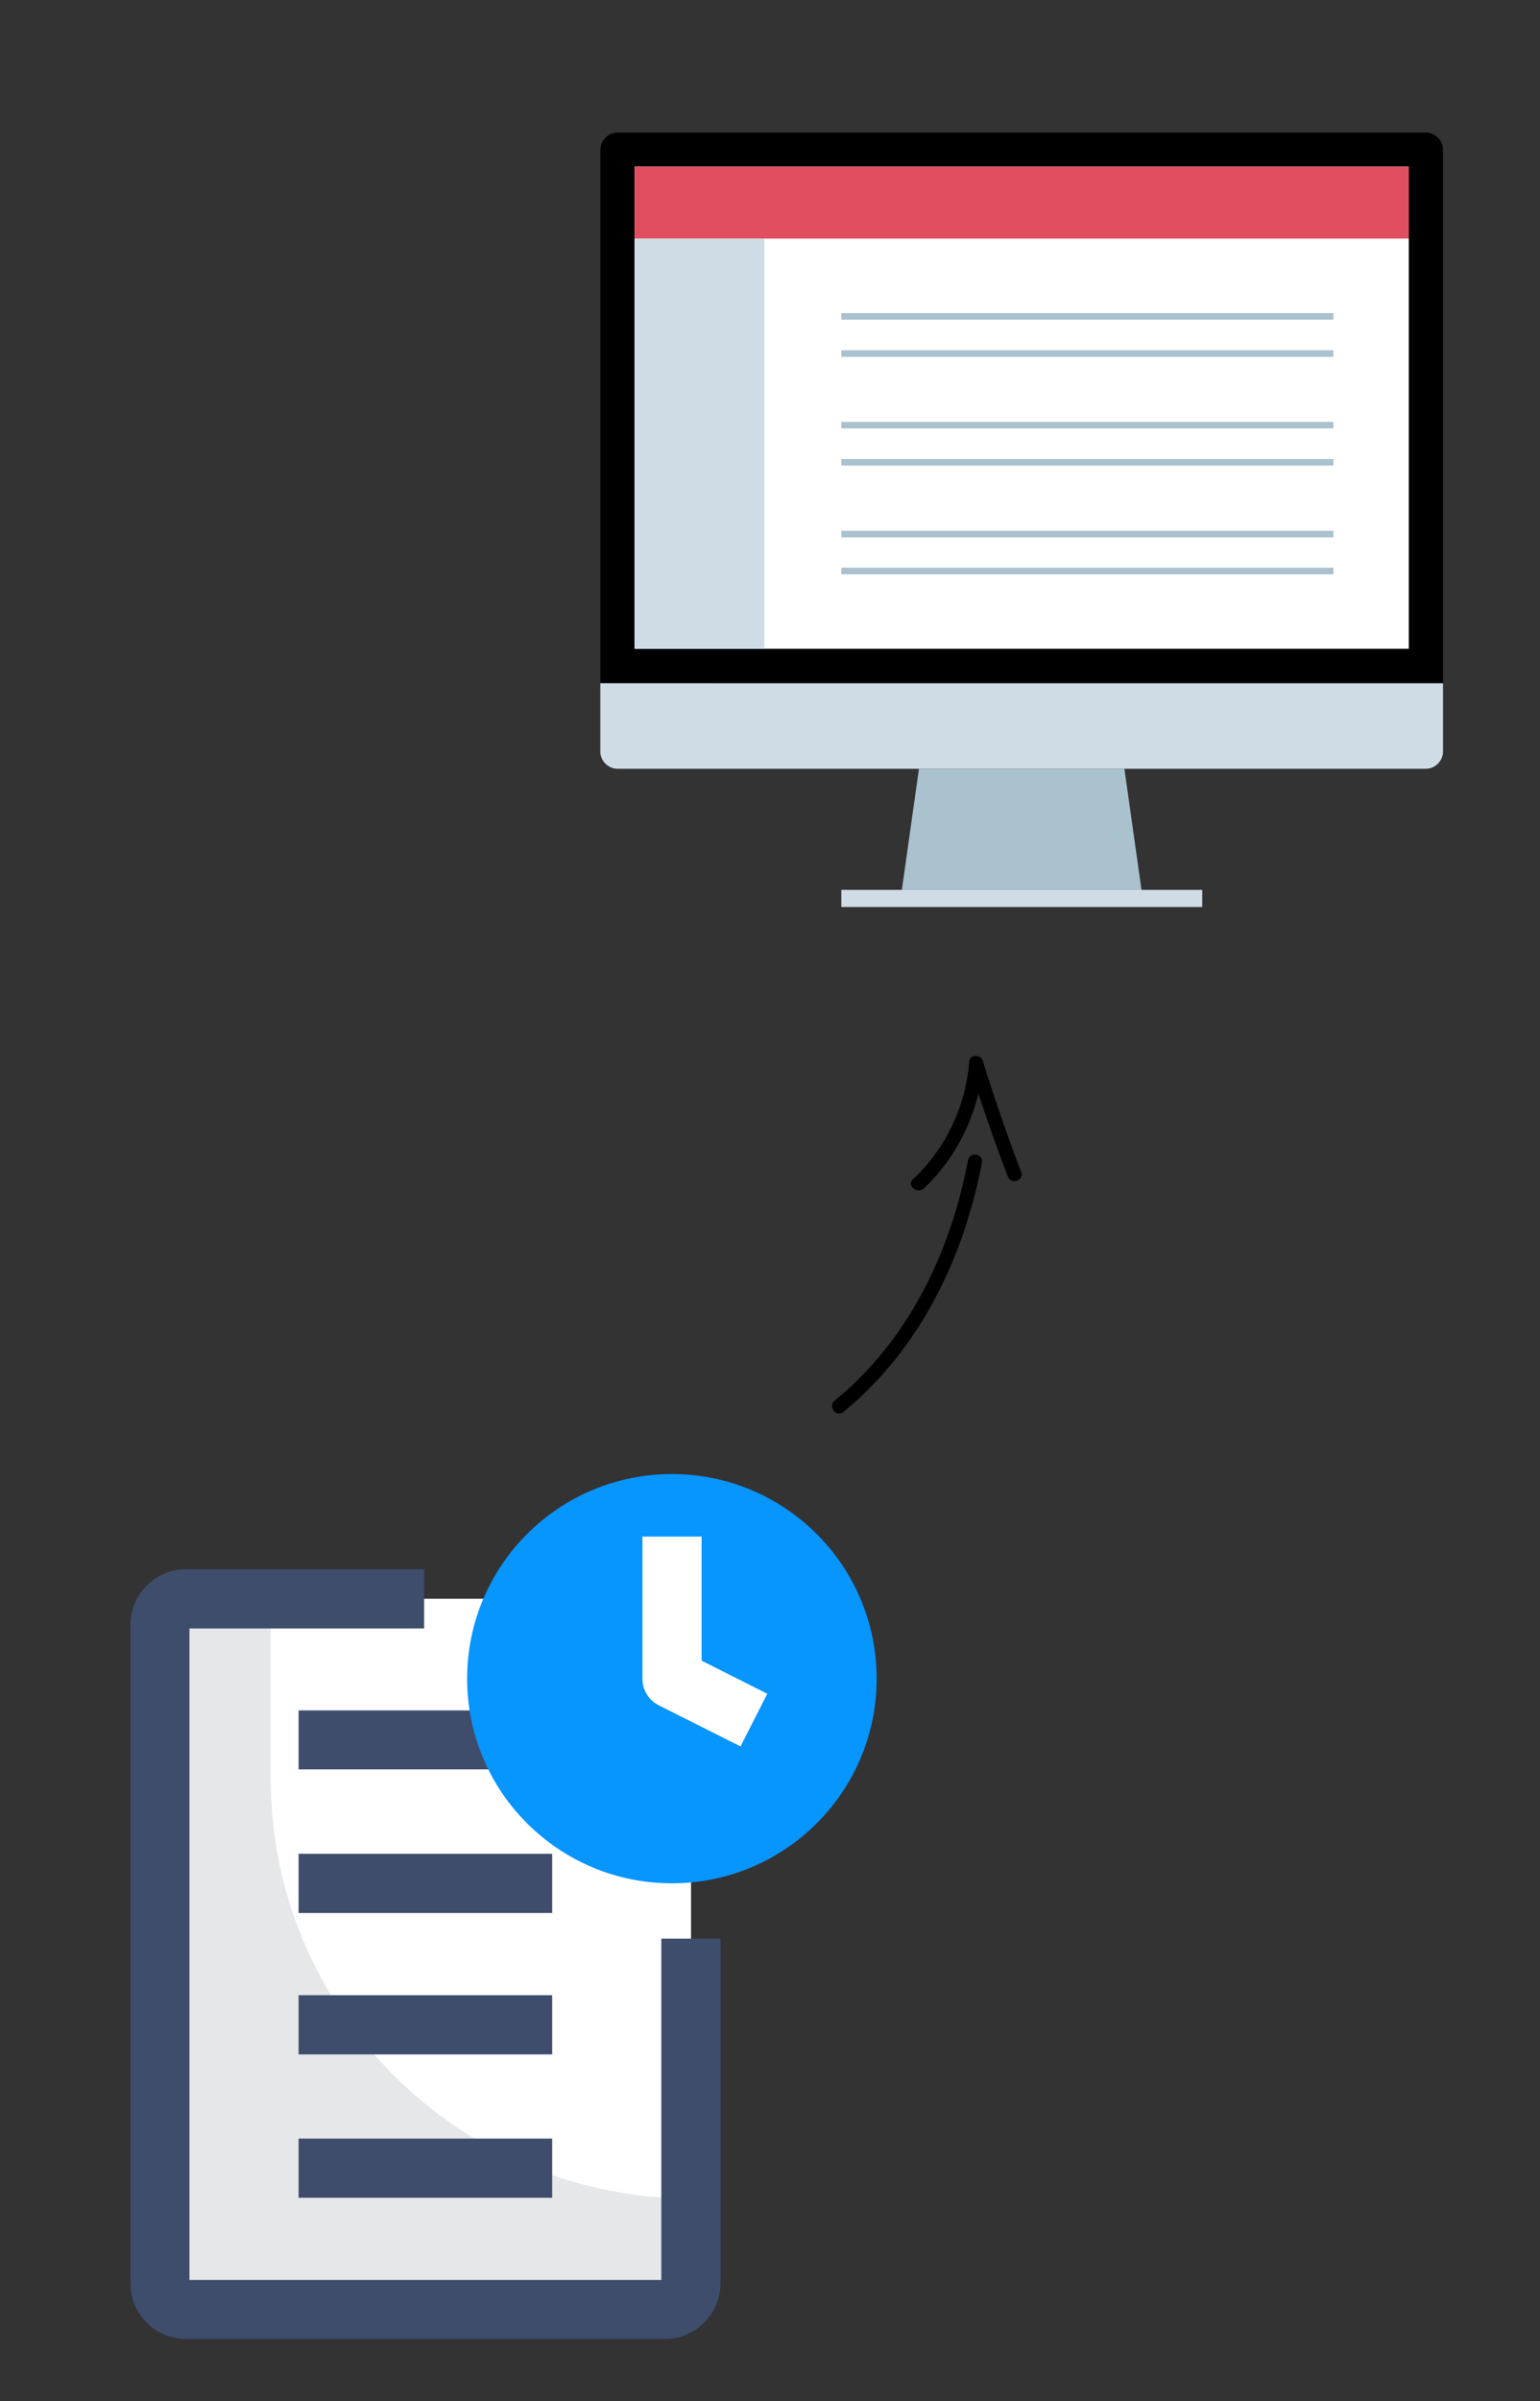 <svg xmlns="http://www.w3.org/2000/svg" xmlns:xlink="http://www.w3.org/1999/xlink" id="Layer_1" x="0px" y="0px" viewBox="0 0 684.4 1066.7" style="enable-background:new 0 0 684.4 1066.7;" xml:space="preserve"><rect x="0" y="0" width="684.4" height="1066.7" fill="#333333" stroke="none"/><style type="text/css">	.st0{fill:#FFFFFF;}	.st1{fill:#E6E7E8;}	.st2{fill:#3E4D6C;}	.st3{fill:#0795FE;}	.st4{fill:#CFDCE5;}	.st5{fill:#AAC1CE;}	.st6{fill:#E04F5F;}</style><g id="XMLID_91_">	<g id="XMLID_349_">		<g id="XMLID_790_">			<path id="XMLID_868_" class="st0" d="M307.1,836.6v177.8c0,6.3-5.1,11.5-11.5,11.5h-213c-6.3,0-11.5-5.1-11.5-11.5V721.7     c0-6.3,5.1-11.5,11.5-11.5h213c6.3,0,11.5,5.1,11.5,11.5V836.6z"></path>		</g>		<g id="XMLID_680_">			<path id="XMLID_837_" class="st1" d="M120.3,789.9v-79.7H82.6c-6.3,0-11.5,5.1-11.5,11.5v292.7c0,6.3,5.1,11.5,11.5,11.5h213     c6.3,0,11.5-5.1,11.5-11.5v-37.8C203.9,976.6,120.3,893,120.3,789.9z"></path>		</g>		<g id="XMLID_348_">			<g id="XMLID_250_">				<path id="XMLID_1058_" class="st2" d="M132.7,886.3h112.7v26.3H132.7V886.3z"></path>			</g>			<g id="XMLID_249_">				<path id="XMLID_1056_" class="st2" d="M132.7,950h112.7v26.3H132.7V950z"></path>			</g>			<g id="XMLID_675_">				<path id="XMLID_1054_" class="st2" d="M132.7,759.8h112.7V786H132.7V759.8z"></path>			</g>			<g id="XMLID_674_">				<path id="XMLID_1052_" class="st2" d="M132.7,823.5h112.7v26.3H132.7V823.5z"></path>			</g>		</g>		<g id="XMLID_990_">			<path id="XMLID_1051_" class="st2" d="M295.6,1039h-213c-13.6,0-24.6-11-24.6-24.6V721.7c0-13.6,11-24.6,24.6-24.6h105.9v26.3     H84.2v289.4h209.7V861.2h26.3v153.1C320.2,1027.9,309.1,1039,295.6,1039L295.6,1039z"></path>		</g>	</g>	<g id="XMLID_234_">		<g id="XMLID_232_">			<ellipse id="XMLID_874_" class="st3" cx="298.6" cy="745.7" rx="91" ry="90.9"></ellipse>		</g>		<g id="XMLID_233_">			<path id="XMLID_1050_" class="st0" d="M329.1,775.8l-36.4-18.3c-4.4-2.2-7.2-6.8-7.2-11.7v-63.2h26.3v55.1l29.2,14.7L329.1,775.8     z"></path>		</g>	</g></g><path d="M266.8,303.5v-237c0-4.1,3.5-7.6,7.6-7.6h359.3c4.1,0,7.6,3.5,7.6,7.6v237H266.8z"></path><g>	<path class="st4" d="M641.3,303.5v30.4c0,4.1-3.5,7.6-7.6,7.6H274.4c-4.1,0-7.6-3.5-7.6-7.6v-30.4H641.3z"></path>	<rect x="373.9" y="395.3" class="st4" width="160.4" height="7.6"></rect></g><polygon class="st5" points="507.3,395.3 400.8,395.3 408.4,341.5 499.7,341.5 "></polygon><rect x="282" y="74" class="st0" width="344.1" height="214.2"></rect><rect x="282" y="74" class="st6" width="344.1" height="32"></rect><rect x="282" y="106" class="st4" width="57.7" height="182.2"></rect><g>	<rect x="373.9" y="139.1" class="st5" width="218.7" height="2.9"></rect>	<rect x="373.9" y="155.6" class="st5" width="218.7" height="2.9"></rect>	<rect x="373.9" y="187.4" class="st5" width="218.7" height="2.9"></rect>	<rect x="373.9" y="203.9" class="st5" width="218.7" height="2.9"></rect>	<rect x="373.9" y="235.8" class="st5" width="218.7" height="2.9"></rect>	<rect x="373.9" y="252.2" class="st5" width="218.7" height="2.9"></rect></g><g>	<path d="M410.6,527.9c12-11.3,20.4-26.2,24.2-42.1c4.1,12.4,8.4,24.7,13.1,36.9c1.4,3.8,7.4,1.7,5.9-2.1   c-6.2-16.3-11.9-32.8-17.1-49.5c-0.9-2.8-5.8-2.7-6,0.5c-1.5,19.9-10.4,38.6-25,52.3C402.8,526.6,407.6,530.6,410.6,527.9   L410.6,527.9z"></path>	<path d="M374.7,627.3c26.3-21.4,44.3-51.1,54.6-83.1c2.9-9.1,5.3-18.3,7.1-27.7c0.7-4-5.4-5.1-6.2-1.1c-6,31.7-18.7,62.6-39.6,87.4   c-5.9,7-12.4,13.5-19.6,19.3C367.9,624.6,371.5,629.8,374.7,627.3L374.7,627.3z"></path></g></svg>